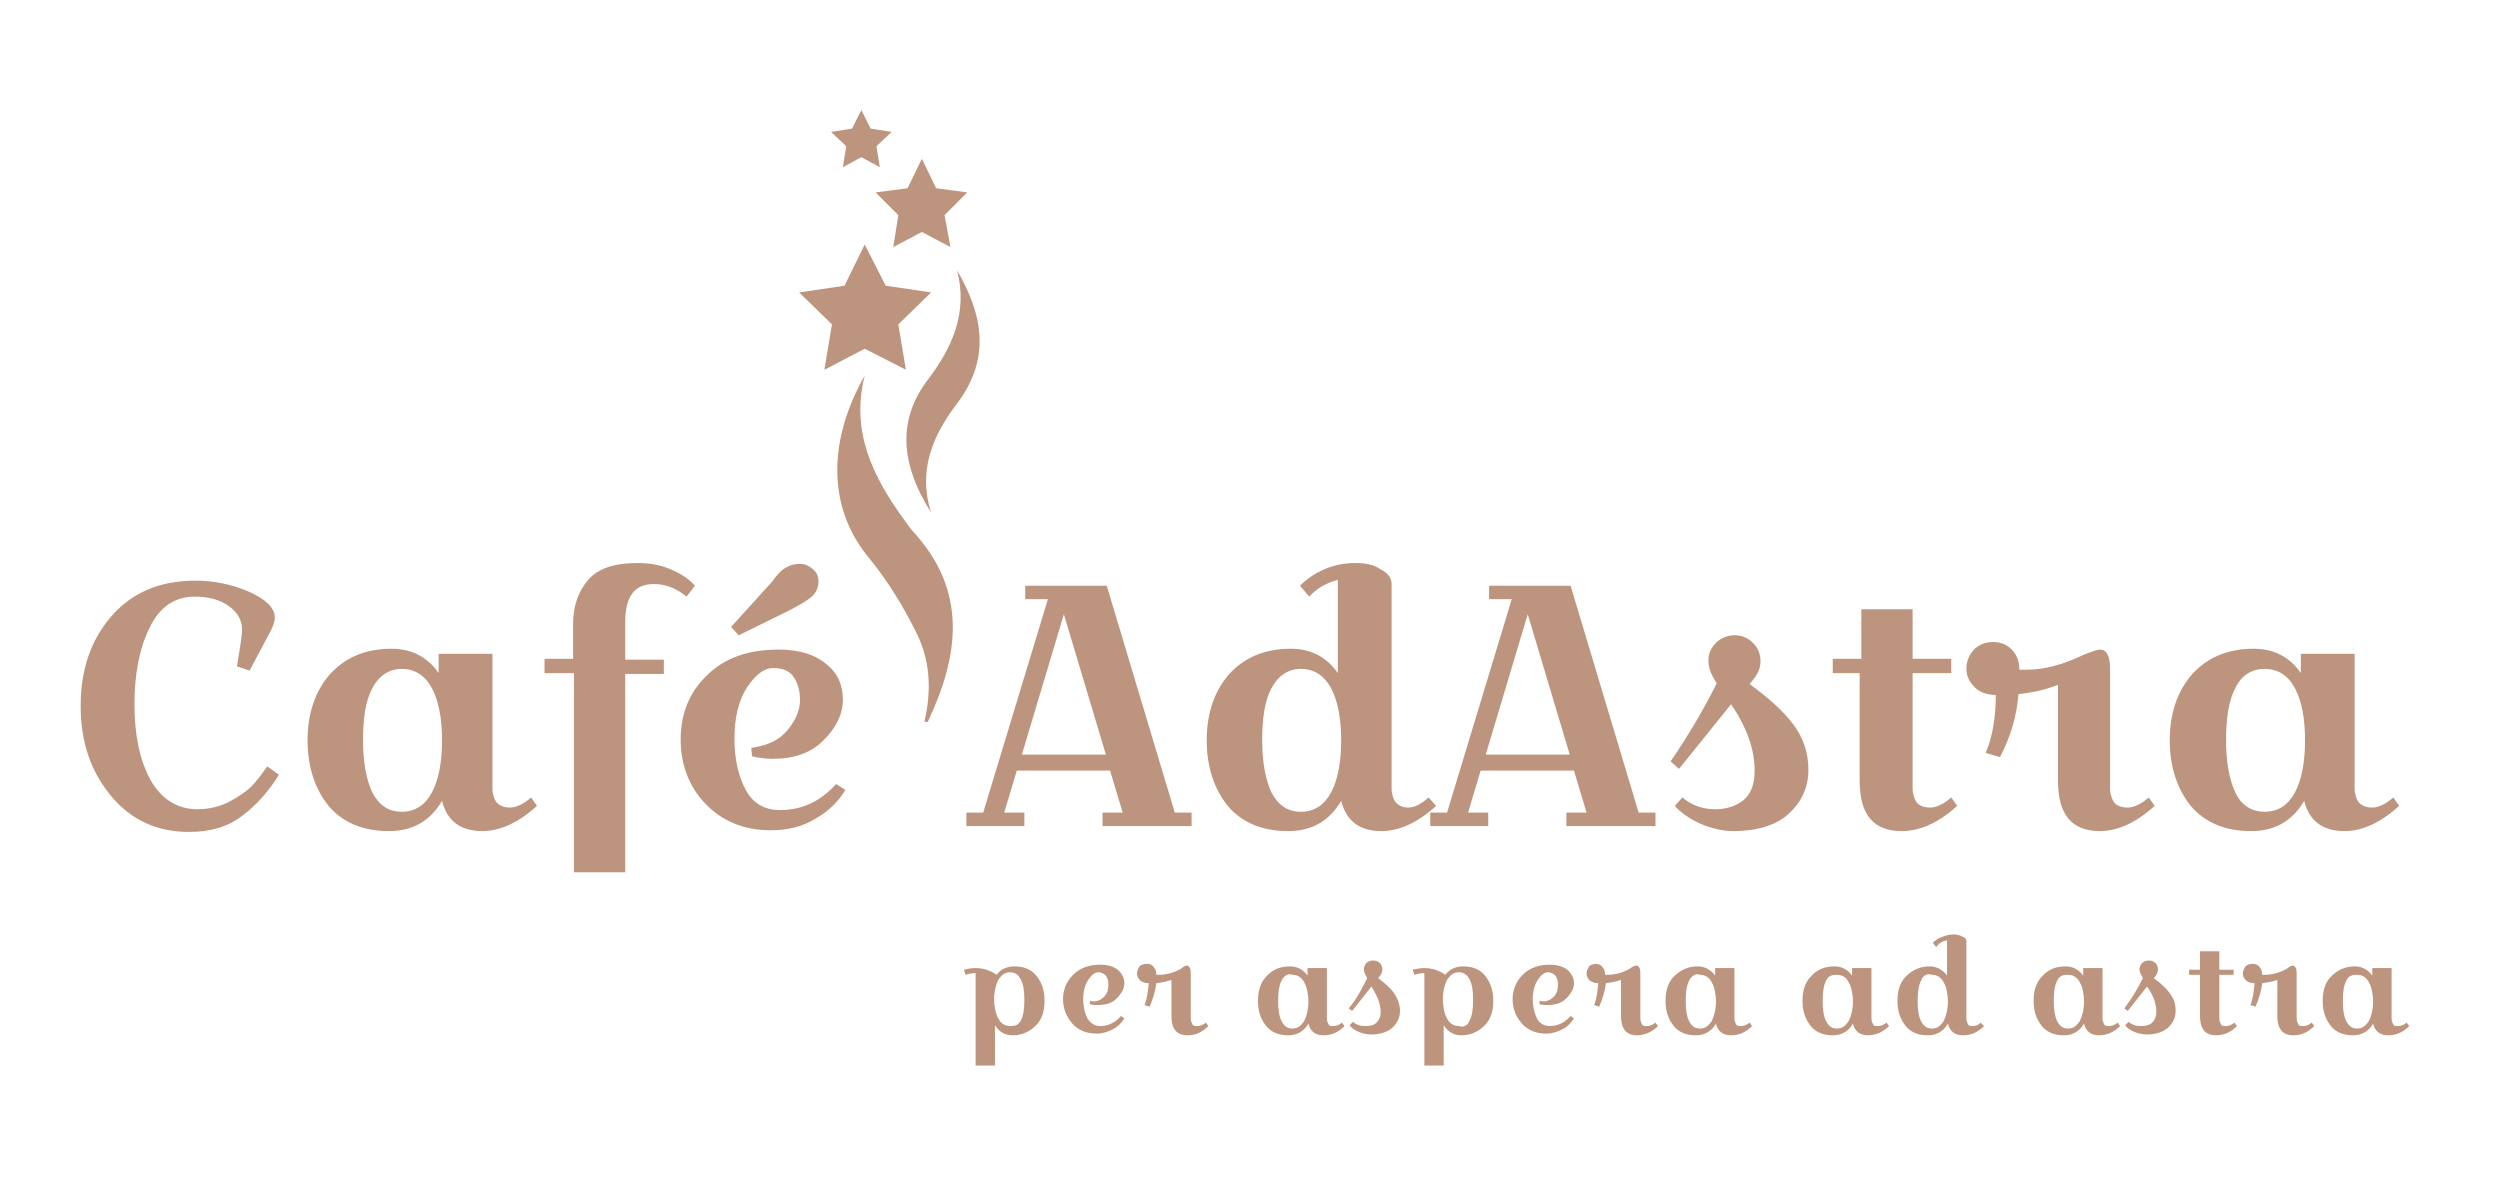 <?xml version="1.0" encoding="UTF-8" standalone="no"?>
<!-- Generator: Adobe Illustrator 19.1.0, SVG Export Plug-In . SVG Version: 6.00 Build 0)  -->
<svg id="Layer_1" style="enable-background:new 0 0 297.5 141.9" xmlns="http://www.w3.org/2000/svg" xml:space="preserve" height="141.9px" viewBox="0 0 297.5 141.9" width="297.5px" version="1.1" y="0px" x="0px" xmlns:xlink="http://www.w3.org/1999/xlink">
<style type="text/css">
	.st0{fill:#BD947D;}
</style>
	<path class="st0" d="m23.2 71c-2.4 0-4.2 1.2-5.4 3.7-1.2 2.4-1.8 5.5-1.8 9.1s0.6 6.6 1.9 9c1.3 2.3 3.2 3.5 5.6 3.5 1.4 0 2.6-0.3 3.8-0.9 1.1-0.6 2-1.2 2.6-1.8s1.2-1.4 1.9-2.4l1.4 1c-1.3 2.1-2.8 3.7-4.4 4.9-1.7 1.3-3.8 1.9-6.3 1.9-3.8 0-6.9-1.4-9.3-4.3s-3.6-6.4-3.6-10.7 1.2-7.8 3.6-10.6 5.7-4.3 10-4.3c2.2 0 4.3 0.4 6.4 1.3 2 0.9 3.1 1.9 3.1 3.1 0 0.5-0.2 1-0.5 1.6l-2.5 4.7-1.5-0.5 0.4-2.5c0.1-0.7 0.2-1.3 0.2-1.9 0-1.1-0.5-2-1.6-2.8-1-0.7-2.3-1.1-4-1.1z"/>
	<path class="st0" d="m58.6 77.9v15.9c0 0.7 0.2 1.3 0.5 1.7 0.4 0.4 0.9 0.6 1.6 0.6s1.6-0.4 2.5-1.2l0.7 1c-2.2 2-4.4 3-6.5 3-2.6 0-4.2-1.2-4.8-3.6-1.4 2.4-3.5 3.6-6.3 3.6-3.1 0-5.5-1-7.2-3-1.6-2-2.5-4.6-2.5-7.8s0.9-5.8 2.6-7.8c1.8-2 4.2-3.1 7.4-3.1 2.4 0 4.3 1 5.6 2.9v-2.3h6.4zm-14.3 4c-0.8 1.5-1.1 3.6-1.1 6.2s0.4 4.7 1.1 6.2c0.8 1.5 1.9 2.3 3.5 2.3s2.8-0.8 3.6-2.3 1.2-3.6 1.2-6.2-0.4-4.7-1.2-6.2-2-2.3-3.6-2.3c-1.5 0-2.7 0.8-3.5 2.3z"/>
	<path class="st0" d="m64.8 80.1v-1.7h3.4v-4.1c0-2.2 0.6-3.9 1.8-5.3s3.2-2 5.9-2c1.3 0 2.6 0.2 3.8 0.7s2.2 1.1 3 2l-1 1.3c-1.2-1-2.5-1.5-3.9-1.5-2.3 0-3.4 1.5-3.4 4.5v4.5h4.6v1.7h-4.6v23.6h-6.1v-23.7h-3.5z"/>
	<path class="st0" d="m93.7 86.9c1-1.2 1.5-2.4 1.5-3.6s-0.3-2.1-0.8-2.8-1.3-1-2.4-1-2.1 0.8-3.1 2.3-1.5 3.6-1.5 6.1 0.5 4.6 1.4 6.2c0.9 1.6 2.3 2.3 4 2.3 2.6 0 4.8-1 6.7-3.1l1.1 0.7c-0.9 1.5-2.2 2.7-3.7 3.5-1.5 0.9-3.2 1.3-5.2 1.3-3.2 0-5.8-1.1-7.8-3.2-1.9-2-2.9-4.6-2.9-7.6s1-5.6 3.1-7.6c2.1-2.1 4.9-3.1 8.6-3.1 2.4 0 4.3 0.6 5.6 1.7 1.4 1.1 2 2.5 2 4.3 0 1.7-0.8 3.3-2.3 4.8s-3.5 2.2-6 2.2c-0.8 0-1.7-0.1-2.5-0.3l-0.1-1c2-0.3 3.3-0.9 4.3-2.1zm-0.8-18.9c0.2-0.2 0.5-0.4 0.9-0.6s0.8-0.3 1.4-0.3 1 0.2 1.5 0.6 0.7 0.9 0.7 1.5-0.2 1.2-0.7 1.7c-0.5 0.5-1.4 1-2.7 1.7l-6.1 3-0.9-1 4.9-5.4c0.4-0.6 0.8-1 1-1.2z"/>
	<path class="st0" d="m122 71.3v-1.6h9.7l8.1 27h2v1.6h-10.6v-1.6h2.4l-1.5-5h-11.1l-1.5 5h2.4v1.6h-6.9v-1.6h2l7.7-25.4h-2.7zm4.6 1.8l-5 16.7h10l-5-16.7z"/>
	<path class="st0" d="m165.6 69.5v24.3c0 0.7 0.2 1.3 0.5 1.7 0.4 0.4 0.9 0.6 1.5 0.6 0.7 0 1.5-0.4 2.4-1.2l0.9 1c-2.2 2-4.4 3-6.5 3-2.6 0-4.2-1.2-4.8-3.6-1.4 2.4-3.5 3.6-6.3 3.6-3.1 0-5.5-1-7.2-3-1.6-2-2.5-4.6-2.5-7.8s0.9-5.8 2.6-7.8c1.8-2 4.2-3.1 7.4-3.1 2.4 0 4.3 1 5.6 2.9v-11.1c-1.5 0.4-2.6 1.1-3.4 2l-1.1-1.3c0.8-0.8 1.8-1.5 3-2s2.4-0.7 3.6-0.7 2.2 0.2 2.9 0.7c1 0.5 1.4 1.1 1.4 1.8zm-14.3 12.4c-0.8 1.5-1.1 3.6-1.1 6.2s0.4 4.7 1.1 6.2c0.8 1.5 1.9 2.3 3.5 2.3s2.8-0.8 3.6-2.3 1.2-3.6 1.2-6.2-0.4-4.7-1.2-6.2-2-2.3-3.6-2.3c-1.5 0-2.7 0.8-3.5 2.3z"/>
	<path class="st0" d="m177.2 71.3v-1.6h9.7l8.1 27h2v1.6h-10.6v-1.6h2.4l-1.5-5h-11.1l-1.5 5h2.4v1.6h-6.9v-1.6h2l7.7-25.4h-2.7zm4.6 1.8l-5 16.7h10l-5-16.7z"/>
	<path class="st0" d="m204.3 81.3c-0.7-1-1-1.9-1-2.7s0.3-1.5 0.9-2.1 1.4-0.9 2.2-0.9c0.9 0 1.6 0.3 2.2 0.9s0.9 1.3 0.9 2.2-0.4 1.7-1.3 2.7c2.2 1.6 4 3.2 5.2 4.8s1.8 3.4 1.8 5.4c0 2.1-0.8 3.8-2.3 5.2s-3.8 2.1-6.6 2.1c-1.3 0-2.6-0.3-4-0.9-1.3-0.6-2.3-1.3-3-2.1l0.9-1c1.2 1 2.5 1.4 3.9 1.4s2.5-0.4 3.4-1.1c0.9-0.8 1.3-1.9 1.3-3.5 0-2.5-0.9-5.1-2.8-7.9l-6.2 7.7-1-0.9c2.2-3.2 4-6.3 5.5-9.3z"/>
	<path class="st0" d="m218.1 80.1v-1.7h3.4v-5.9h6.1v5.9h4.6v1.7h-4.6v13.7c0 0.7 0.2 1.3 0.5 1.7s0.9 0.6 1.6 0.6 1.6-0.4 2.5-1.2l0.7 1c-2.2 2-4.4 3-6.6 3-3.4 0-5-2-5-6v-12.8h-3.2z"/>
	<path class="st0" d="m249.9 77.3c0.8 0 1.2 0.8 1.2 2.3v14.2c0 0.7 0.2 1.3 0.5 1.7s0.9 0.6 1.6 0.6 1.6-0.4 2.5-1.2l0.7 1c-2.2 2-4.4 3-6.5 3-3.4 0-5-2-5-6v-11.4c-1.3 0.5-2.8 0.9-4.7 1.1-0.2 2.5-0.9 5-2.2 7.5l-1.7-0.5c0.8-1.9 1.2-4.2 1.2-6.9-1 0-1.9-0.3-2.5-0.9s-1-1.3-1-2.2 0.3-1.6 0.9-2.3c0.6-0.6 1.4-0.9 2.3-0.9s1.6 0.3 2.2 0.9 0.9 1.4 0.9 2.4h0.8c2.2 0 4.4-0.6 6.9-1.8 1-0.4 1.6-0.6 1.9-0.6z"/>
	<path class="st0" d="m280.2 77.9v15.9c0 0.7 0.2 1.3 0.5 1.7 0.4 0.4 0.9 0.6 1.6 0.6s1.6-0.4 2.5-1.2l0.7 1c-2.2 2-4.4 3-6.5 3-2.6 0-4.2-1.2-4.8-3.6-1.4 2.4-3.5 3.6-6.3 3.6-3.1 0-5.5-1-7.2-3-1.6-2-2.5-4.6-2.5-7.8s0.9-5.8 2.6-7.8c1.8-2 4.2-3.1 7.4-3.1 2.4 0 4.3 1 5.6 2.9v-2.3h6.4zm-14.2 4c-0.8 1.5-1.1 3.6-1.1 6.2s0.4 4.7 1.1 6.2 1.9 2.3 3.5 2.3c1.6 0 2.8-0.8 3.6-2.3s1.2-3.6 1.2-6.2-0.4-4.7-1.2-6.2-2-2.3-3.6-2.3-2.8 0.8-3.5 2.3z"/>
	<path class="st0" d="m116.1 115.2c0.9 0 1.8 0.3 2.5 0.8 0.5-0.7 1.3-1 2.1-1 1.2 0 2.1 0.4 2.7 1.2s0.9 1.7 0.9 2.9-0.3 2.2-1 2.9-1.6 1.2-2.8 1.2c-0.9 0-1.6-0.4-2.1-1.2v4.8h-2.3v-11c-0.5 0-0.9 0.1-1.2 0.2l-0.2-0.6c0.4-0.1 0.9-0.2 1.4-0.2zm5.4 6.2c0.3-0.6 0.4-1.4 0.4-2.4s-0.1-1.8-0.4-2.4-0.7-0.9-1.3-0.9-1 0.3-1.4 0.9c-0.3 0.6-0.5 1.4-0.5 2.3s0.2 1.8 0.5 2.3c0.3 0.6 0.8 0.9 1.4 0.9s1-0.1 1.3-0.7z"/>
	<path class="st0" d="m131.4 118.6c0.4-0.4 0.5-0.9 0.5-1.4s-0.1-0.8-0.3-1.1c-0.2-0.2-0.5-0.4-0.9-0.4s-0.8 0.3-1.2 0.9c-0.4 0.6-0.6 1.4-0.6 2.3s0.2 1.7 0.5 2.3c0.4 0.6 0.9 0.9 1.5 0.9 1 0 1.8-0.4 2.5-1.2l0.4 0.3c-0.4 0.6-0.8 1-1.4 1.3s-1.2 0.5-1.9 0.5c-1.2 0-2.2-0.4-2.9-1.2s-1.1-1.8-1.1-2.9 0.4-2.1 1.2-2.9 1.9-1.2 3.2-1.2c0.9 0 1.6 0.2 2.1 0.6s0.8 1 0.8 1.6-0.3 1.2-0.9 1.8c-0.6 0.6-1.3 0.8-2.3 0.8-0.3 0-0.6 0-0.9-0.1v-0.4c0.8 0.2 1.3-0.1 1.7-0.5z"/>
	<path class="st0" d="m141.2 114.9c0.3 0 0.5 0.3 0.5 0.9v5.4c0 0.3 0.1 0.5 0.2 0.7s0.3 0.2 0.6 0.2 0.6-0.1 1-0.4l0.3 0.4c-0.8 0.8-1.6 1.1-2.5 1.1-1.3 0-1.9-0.8-1.9-2.3v-4.3c-0.5 0.2-1.1 0.3-1.8 0.4-0.1 0.9-0.4 1.9-0.8 2.8l-0.6-0.2c0.3-0.7 0.4-1.6 0.5-2.6-0.4 0-0.7-0.1-1-0.3-0.2-0.2-0.4-0.5-0.4-0.8s0.1-0.6 0.3-0.9c0.2-0.2 0.5-0.3 0.9-0.3s0.6 0.1 0.8 0.4c0.2 0.2 0.3 0.5 0.3 0.9h0.3c0.8 0 1.7-0.2 2.6-0.7 0.4-0.3 0.6-0.4 0.7-0.4z"/>
	<path class="st0" d="m157.9 115.2v6c0 0.3 0.1 0.5 0.2 0.7s0.3 0.2 0.6 0.2 0.6-0.1 1-0.4l0.3 0.4c-0.8 0.8-1.6 1.1-2.5 1.1-1 0-1.6-0.5-1.8-1.4-0.5 0.9-1.3 1.4-2.4 1.4-1.2 0-2.1-0.4-2.7-1.2s-0.9-1.7-0.9-2.9 0.3-2.2 1-2.9c0.7-0.8 1.6-1.2 2.8-1.2 0.9 0 1.6 0.4 2.1 1.1v-0.9h2.3zm-5.4 1.5c-0.3 0.6-0.4 1.4-0.4 2.4s0.1 1.8 0.4 2.4 0.7 0.9 1.3 0.9 1-0.3 1.4-0.9c0.3-0.6 0.5-1.4 0.5-2.3s-0.2-1.8-0.5-2.3c-0.3-0.6-0.8-0.9-1.4-0.9-0.5-0.2-1 0.1-1.3 0.7z"/>
	<path class="st0" d="m162.7 116.4c-0.2-0.4-0.4-0.7-0.4-1s0.1-0.6 0.3-0.8 0.5-0.3 0.8-0.3 0.6 0.1 0.8 0.3c0.2 0.2 0.3 0.5 0.3 0.8s-0.2 0.7-0.5 1c0.8 0.6 1.5 1.2 1.9 1.8s0.7 1.3 0.7 2.1-0.3 1.4-0.9 2c-0.6 0.5-1.4 0.8-2.5 0.8-0.5 0-1-0.1-1.5-0.3s-0.9-0.5-1.1-0.8l0.4-0.4c0.5 0.4 0.9 0.5 1.5 0.5s1-0.1 1.3-0.4c0.3-0.3 0.5-0.7 0.5-1.3 0-0.9-0.4-1.9-1.1-3l-2.3 2.9-0.4-0.3c1-1.2 1.6-2.4 2.2-3.6z"/>
	<path class="st0" d="m169.5 115.2c0.9 0 1.8 0.3 2.5 0.8 0.5-0.7 1.3-1 2.1-1 1.2 0 2.1 0.4 2.7 1.2s0.9 1.7 0.9 2.9-0.3 2.2-1 2.9-1.6 1.2-2.8 1.2c-0.9 0-1.6-0.4-2.1-1.2v4.8h-2.3v-11c-0.5 0-0.9 0.1-1.2 0.2l-0.2-0.6c0.4-0.1 0.9-0.2 1.4-0.2zm5.4 6.2c0.3-0.6 0.4-1.4 0.4-2.4s-0.1-1.8-0.4-2.4-0.7-0.9-1.3-0.9-1 0.3-1.4 0.9c-0.3 0.6-0.5 1.4-0.5 2.3s0.2 1.8 0.5 2.3c0.3 0.6 0.8 0.9 1.4 0.9 0.6 0.2 1.1-0.1 1.3-0.7z"/>
	<path class="st0" d="m184.9 118.6c0.4-0.4 0.5-0.9 0.5-1.4s-0.1-0.8-0.3-1.1c-0.2-0.2-0.5-0.4-0.9-0.4s-0.8 0.3-1.2 0.9c-0.4 0.6-0.6 1.4-0.6 2.3s0.2 1.7 0.5 2.3 0.9 0.9 1.5 0.9c1 0 1.8-0.4 2.5-1.2l0.4 0.3c-0.4 0.6-0.8 1-1.4 1.3s-1.2 0.5-1.9 0.5c-1.2 0-2.2-0.4-2.9-1.2s-1.1-1.8-1.1-2.9 0.4-2.1 1.2-2.9 1.9-1.2 3.2-1.2c0.9 0 1.6 0.2 2.1 0.6s0.8 1 0.8 1.6-0.3 1.2-0.9 1.8c-0.6 0.6-1.3 0.8-2.3 0.8-0.3 0-0.6 0-0.9-0.1v-0.4c0.8 0.2 1.3-0.1 1.7-0.5z"/>
	<path class="st0" d="m194.7 114.9c0.3 0 0.5 0.3 0.5 0.9v5.4c0 0.3 0.1 0.5 0.2 0.7s0.3 0.2 0.6 0.2 0.6-0.1 1-0.4l0.3 0.4c-0.8 0.8-1.7 1.1-2.5 1.1-1.3 0-1.9-0.8-1.9-2.3v-4.3c-0.5 0.2-1.1 0.3-1.8 0.4-0.1 0.9-0.4 1.9-0.8 2.8l-0.6-0.2c0.3-0.7 0.4-1.6 0.5-2.6-0.4 0-0.7-0.1-1-0.3-0.2-0.2-0.4-0.5-0.4-0.8s0.1-0.6 0.3-0.9c0.2-0.2 0.5-0.3 0.8-0.3s0.6 0.1 0.8 0.4c0.2 0.2 0.3 0.5 0.3 0.9h0.3c0.8 0 1.7-0.2 2.6-0.7 0.4-0.3 0.7-0.4 0.8-0.4z"/>
	<path class="st0" d="m206.4 115.2v6c0 0.3 0.1 0.5 0.2 0.7s0.3 0.2 0.6 0.2 0.6-0.1 1-0.4l0.3 0.4c-0.8 0.8-1.6 1.1-2.5 1.1-1 0-1.6-0.5-1.8-1.4-0.5 0.9-1.3 1.4-2.4 1.4-1.2 0-2.1-0.4-2.7-1.2s-0.9-1.7-0.9-2.9 0.3-2.2 1-2.9 1.6-1.2 2.8-1.2c0.9 0 1.6 0.4 2.1 1.1v-0.9h2.3zm-5.4 1.5c-0.3 0.6-0.4 1.4-0.4 2.4s0.1 1.8 0.4 2.4 0.7 0.9 1.3 0.9 1-0.3 1.4-0.9c0.3-0.6 0.5-1.4 0.5-2.3s-0.2-1.8-0.5-2.3c-0.3-0.6-0.8-0.9-1.4-0.9-0.5-0.2-1 0.1-1.3 0.7z"/>
	<path class="st0" d="m222.7 115.2v6c0 0.3 0.1 0.5 0.2 0.7s0.3 0.2 0.6 0.2 0.6-0.1 1-0.4l0.3 0.4c-0.8 0.8-1.7 1.1-2.5 1.1-1 0-1.6-0.5-1.8-1.4-0.5 0.9-1.3 1.4-2.4 1.4-1.2 0-2.1-0.4-2.7-1.2s-0.9-1.7-0.9-2.9 0.3-2.2 1-2.9c0.7-0.8 1.6-1.2 2.8-1.2 0.9 0 1.6 0.4 2.1 1.1v-0.9h2.3zm-5.4 1.5c-0.3 0.6-0.4 1.4-0.4 2.4s0.1 1.8 0.4 2.4 0.7 0.9 1.3 0.9 1-0.3 1.4-0.9c0.3-0.6 0.5-1.4 0.5-2.3s-0.2-1.8-0.5-2.3c-0.3-0.6-0.8-0.9-1.4-0.9s-1 0.1-1.3 0.7z"/>
	<path class="st0" d="m234 112v9.2c0 0.3 0.1 0.5 0.2 0.7s0.3 0.2 0.6 0.2 0.6-0.1 0.9-0.4l0.4 0.4c-0.8 0.8-1.6 1.1-2.5 1.1-1 0-1.6-0.5-1.8-1.4-0.5 0.9-1.3 1.4-2.4 1.4-1.2 0-2.1-0.4-2.7-1.2s-0.9-1.7-0.9-2.9 0.3-2.2 1-2.9 1.6-1.2 2.8-1.2c0.9 0 1.6 0.4 2.1 1.1v-4.2c-0.6 0.1-1 0.4-1.3 0.8l-0.4-0.5c0.3-0.3 0.7-0.6 1.1-0.7 0.5-0.2 0.9-0.3 1.4-0.3 0.4 0 0.8 0.1 1.1 0.3 0.2 0 0.4 0.3 0.4 0.5zm-5.4 4.7c-0.3 0.6-0.4 1.4-0.4 2.4s0.1 1.8 0.4 2.4 0.7 0.9 1.3 0.9 1-0.3 1.4-0.9c0.3-0.6 0.5-1.4 0.5-2.3s-0.2-1.8-0.5-2.3c-0.3-0.6-0.8-0.9-1.4-0.9-0.6-0.2-1.1 0.1-1.3 0.7z"/>
	<path class="st0" d="m250.2 115.2v6c0 0.3 0.1 0.5 0.2 0.7s0.3 0.2 0.6 0.2 0.6-0.1 1-0.4l0.3 0.4c-0.8 0.8-1.7 1.1-2.5 1.1-1 0-1.6-0.5-1.8-1.4-0.5 0.9-1.3 1.4-2.4 1.4-1.2 0-2.1-0.4-2.7-1.2s-0.9-1.7-0.9-2.9 0.3-2.2 1-2.9c0.7-0.8 1.6-1.2 2.8-1.2 0.9 0 1.6 0.4 2.1 1.1v-0.9h2.3zm-5.4 1.5c-0.3 0.6-0.4 1.4-0.4 2.4s0.1 1.8 0.4 2.4 0.7 0.9 1.3 0.9 1-0.3 1.4-0.9c0.3-0.6 0.5-1.4 0.5-2.3s-0.2-1.8-0.5-2.3c-0.3-0.6-0.8-0.9-1.4-0.9s-1 0.1-1.3 0.7z"/>
	<path class="st0" d="m255 116.4c-0.2-0.4-0.4-0.7-0.4-1s0.1-0.6 0.3-0.8 0.5-0.3 0.8-0.3 0.6 0.1 0.8 0.3c0.2 0.2 0.3 0.5 0.3 0.8s-0.2 0.7-0.5 1c0.8 0.6 1.5 1.2 1.9 1.8 0.5 0.6 0.7 1.3 0.7 2.1s-0.3 1.4-0.9 2c-0.6 0.5-1.4 0.8-2.5 0.8-0.5 0-1-0.1-1.5-0.3s-0.9-0.5-1.1-0.8l0.4-0.4c0.5 0.4 0.9 0.5 1.5 0.5 0.5 0 1-0.1 1.3-0.4s0.5-0.7 0.5-1.3c0-0.9-0.3-1.9-1.1-3l-2.3 2.9-0.4-0.3c0.9-1.2 1.6-2.4 2.2-3.6z"/>
	<path class="st0" d="m260.5 116v-0.6h1.3v-2.2h2.3v2.2h1.7v0.6h-1.7v5.2c0 0.3 0.1 0.5 0.2 0.7s0.3 0.2 0.6 0.2 0.6-0.1 1-0.4l0.3 0.4c-0.8 0.8-1.6 1.1-2.5 1.1-1.3 0-1.9-0.8-1.9-2.3v-4.9h-1.3z"/>
	<path class="st0" d="m272.8 114.9c0.3 0 0.5 0.3 0.5 0.9v5.4c0 0.3 0.1 0.5 0.2 0.7s0.3 0.2 0.6 0.2 0.6-0.1 1-0.4l0.3 0.4c-0.8 0.8-1.6 1.1-2.5 1.1-1.3 0-1.9-0.8-1.9-2.3v-4.3c-0.5 0.2-1.1 0.3-1.8 0.4-0.1 0.9-0.4 1.9-0.8 2.8l-0.6-0.2c0.3-0.7 0.4-1.6 0.5-2.6-0.4 0-0.7-0.1-1-0.3-0.2-0.2-0.4-0.5-0.4-0.8s0.1-0.6 0.3-0.9c0.2-0.2 0.5-0.3 0.9-0.3 0.3 0 0.6 0.1 0.8 0.4 0.2 0.2 0.3 0.5 0.3 0.9h0.3c0.8 0 1.7-0.2 2.6-0.7 0.4-0.3 0.6-0.4 0.7-0.4z"/>
	<path class="st0" d="m284.6 115.2v6c0 0.3 0.1 0.5 0.2 0.7s0.3 0.2 0.6 0.2 0.6-0.1 1-0.4l0.3 0.4c-0.8 0.8-1.6 1.1-2.5 1.1-1 0-1.6-0.5-1.8-1.4-0.5 0.9-1.3 1.4-2.4 1.4-1.2 0-2.1-0.4-2.7-1.2s-0.9-1.7-0.9-2.9 0.3-2.2 1-2.9 1.6-1.2 2.8-1.2c0.9 0 1.6 0.4 2.1 1.1v-0.9h2.3zm-5.4 1.5c-0.3 0.6-0.4 1.4-0.4 2.4s0.1 1.8 0.4 2.4 0.7 0.9 1.3 0.9 1-0.3 1.4-0.9c0.3-0.6 0.5-1.4 0.5-2.3s-0.2-1.8-0.5-2.3c-0.3-0.6-0.8-0.9-1.4-0.9s-1 0.1-1.3 0.7z"/>
<polygon points="102.9 29.1 100.5 34 95.1 34.8 99 38.6 98.1 44 102.9 41.5 107.8 44 106.9 38.6 110.8 34.8 105.4 34" class="st0"/>
<polygon points="109.7 18.9 108 22.4 104.2 22.9 106.9 25.6 106.3 29.4 109.7 27.6 113.1 29.4 112.4 25.6 115.1 22.9 111.4 22.4" class="st0"/>
<polygon points="102.5 13.1 101.4 15.3 98.9 15.7 100.7 17.4 100.3 19.9 102.5 18.7 104.7 19.9 104.3 17.4 106.1 15.7 103.6 15.3" class="st0"/>
<path class="st0" d="m102.9 44.7c-4.1 7.2-4.8 15.4 0.6 21.8 2.1 2.6 3.9 5.5 5.4 8.5 1.8 3.4 2 7.1 1.1 10.9h0.4c3.8-8 4.7-15.6-1.7-22.6-0.4-0.4-0.6-0.8-1-1.3-3.8-5.2-6.5-10.6-4.8-17.3"/>
<path class="st0" d="m113.9 32.2c1.3 5-0.6 9.2-3.5 13-3.4 4.5-3.5 9.6 0.4 15.8-1.6-5 0.2-9.2 3.1-13 4-5.3 3.1-10.5 0-15.8"/>
</svg>
